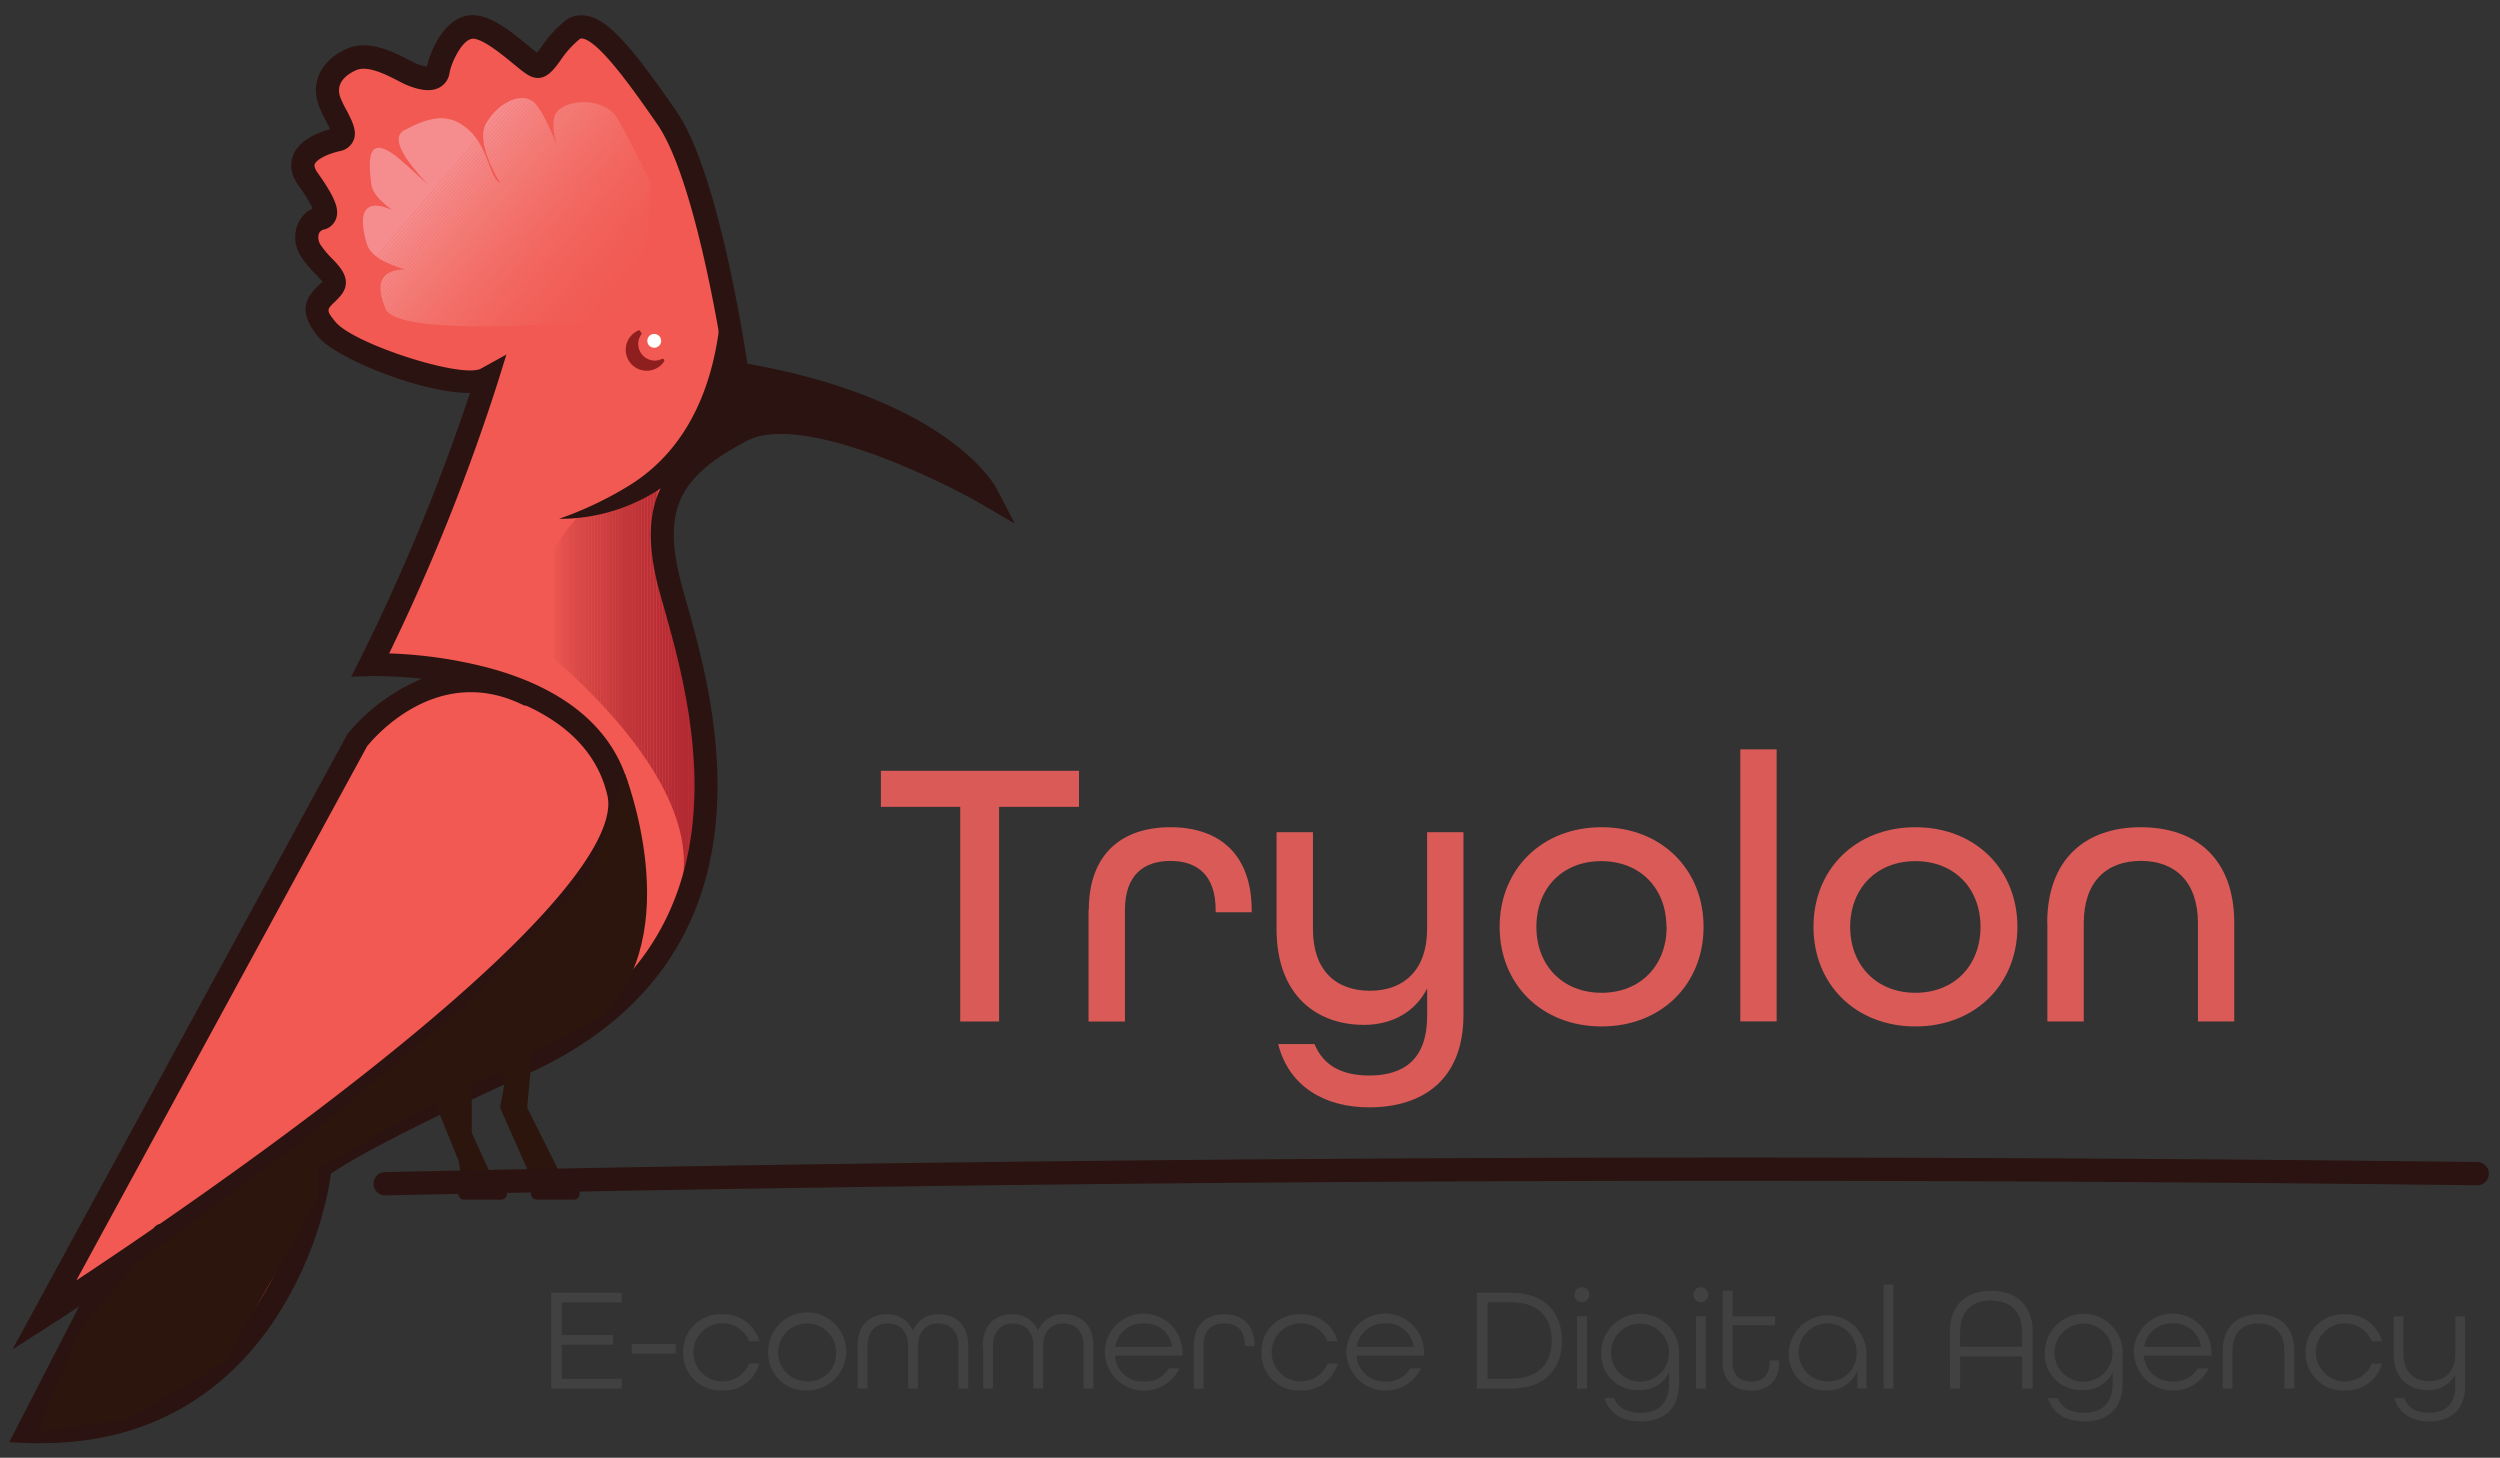<svg xmlns="http://www.w3.org/2000/svg" xmlns:xlink="http://www.w3.org/1999/xlink" id="Layer_1" data-name="Layer 1" viewBox="0 0 494.67 288.44"><rect x="0" y="0" width="494.67" height="288.44" fill="#333333" stroke="none"/><defs><style>.cls-1{fill:none;}.cls-2{fill:#f15952;}.cls-3{clip-path:url(#clip-path);}.cls-4{fill:#f58c8d;}.cls-5{fill:#f58b8b;}.cls-6{fill:#f58a8a;}.cls-7{fill:#f48989;}.cls-8{fill:#f48887;}.cls-9{fill:#f48786;}.cls-10{fill:#f48685;}.cls-11{fill:#f48583;}.cls-12{fill:#f48482;}.cls-13{fill:#f48381;}.cls-14{fill:#f48280;}.cls-15{fill:#f4827f;}.cls-16{fill:#f4817d;}.cls-17{fill:#f4807c;}.cls-18{fill:#f47f7b;}.cls-19{fill:#f47e7a;}.cls-20{fill:#f37d79;}.cls-21{fill:#f37c78;}.cls-22{fill:#f37b77;}.cls-23{fill:#f37b76;}.cls-24{fill:#f37a75;}.cls-25{fill:#f37974;}.cls-26{fill:#f37873;}.cls-27{fill:#f37772;}.cls-28{fill:#f37771;}.cls-29{fill:#f37670;}.cls-30{fill:#f3756f;}.cls-31{fill:#f3746e;}.cls-32{fill:#f3736d;}.cls-33{fill:#f3736c;}.cls-34{fill:#f3726b;}.cls-35{fill:#f3716b;}.cls-36{fill:#f3706a;}.cls-37{fill:#f27069;}.cls-38{fill:#f26f68;}.cls-39{fill:#f26e67;}.cls-40{fill:#f26d66;}.cls-41{fill:#f26c65;}.cls-42{fill:#f26b64;}.cls-43{fill:#f26a63;}.cls-44{fill:#f26962;}.cls-45{fill:#f26861;}.cls-46{fill:#f26760;}.cls-47{fill:#f2665f;}.cls-48{fill:#f2665e;}.cls-49{fill:#f2655e;}.cls-50{fill:#f1645d;}.cls-51{fill:#f1635c;}.cls-52{fill:#f1625b;}.cls-53{fill:#f1615a;}.cls-54{fill:#f16059;}.cls-55{fill:#f15f58;}.cls-56{fill:#f15e57;}.cls-57{fill:#f15d56;}.cls-58{fill:#f15c55;}.cls-59{fill:#f15b54;}.cls-60{fill:#f15a54;}.cls-61{fill:#f15a53;}.cls-62{fill:#f15953;}.cls-63{fill:#8f1e1e;}.cls-64{fill:#fff;}.cls-65{clip-path:url(#clip-path-2);}.cls-66{fill:#ed5751;}.cls-67{fill:#e9554f;}.cls-68{fill:#e7534e;}.cls-69{fill:#e4514d;}.cls-70{fill:#e2504c;}.cls-71{fill:#e04e4a;}.cls-72{fill:#de4d49;}.cls-73{fill:#dc4b48;}.cls-74{fill:#da4a47;}.cls-75{fill:#d84846;}.cls-76{fill:#d74745;}.cls-77{fill:#d54544;}.cls-78{fill:#d34443;}.cls-79{fill:#d24342;}.cls-80{fill:#d04242;}.cls-81{fill:#cf4141;}.cls-82{fill:#cd3f40;}.cls-83{fill:#cc3e3f;}.cls-84{fill:#ca3d3f;}.cls-85{fill:#c93c3e;}.cls-86{fill:#c83b3d;}.cls-87{fill:#c73a3c;}.cls-88{fill:#c5393c;}.cls-89{fill:#c4383b;}.cls-90{fill:#c3373b;}.cls-91{fill:#c2363a;}.cls-92{fill:#c13639;}.cls-93{fill:#c03539;}.cls-94{fill:#bf3438;}.cls-95{fill:#be3338;}.cls-96{fill:#bd3237;}.cls-97{fill:#bc3137;}.cls-98{fill:#bb3136;}.cls-99{fill:#ba3036;}.cls-100{fill:#ba2f36;}.cls-101{fill:#b92f35;}.cls-102{fill:#b82e35;}.cls-103{fill:#b82d35;}.cls-104{fill:#b72d34;}.cls-105{fill:#b62c34;}.cls-106{fill:#b52b33;}.cls-107{fill:#b42b33;}.cls-108{fill:#b42a33;}.cls-109{fill:#b32a32;}.cls-110{fill:#b32932;}.cls-111{fill:#b22932;}.cls-112{fill:#2a1310;}.cls-113{fill:#2b150c;}.cls-114{fill:#da5a57;}.cls-115{fill:#424142;}</style><clipPath id="clip-path"><path class="cls-1" d="M104.08,64.39s-25.72,1.41-27.74-3.2-2.72-11,13-6.16c0,0-15.06-1.31-16.71-6.64s-2-12.2,10.42-3.67c0,0-9.13-4.16-9.59-8.3S72.08,25.16,80,32.27s9.48,8.8,9.48,8.8S74.8,28.47,80,25.75s8.89-3.55,12.8,0,4,9.48,6.15,10.42c0,0-5.09-7.94-2.72-11.85s6.4-5.93,9-4.4,6.52,12.93,6.52,12.93-3.67-7.71-1.65-10.55,9.59-3.09,12.09,1.17,6.64,12.8,6.64,12.8l-2,27.19-22.77.91Z"></path></clipPath><clipPath id="clip-path-2"><path class="cls-1" d="M134,94s-11.41,6.39-16.77,6.65-15.61,23.17-15.61,23.17,38.76,27.81,33.16,51.78c0,0,12.27-15.65.49-51.27-12-36.37,0-30.33,0-30.33Z"></path></clipPath></defs><path class="cls-2" d="M32.26,244.36,17.75,259.43,5.52,283.23c49.62,2,57.44-49.29,57.44-49.29S49,235.3,103.74,210.33s31.61-81.94,28.39-96.21.67-21.58,14.62-28.89,48.43,12.45,48.43,12.45-8.84-17-49.29-23.8c0,0-5.44-38.41-13.93-50.64s-14.7-20.36-18.7-17.3-5.36,7.64-7.14,7.05S97.87,5.4,93.71,5.29s-6.7,6.59-7,8.73-2.89,1.61-5.18.67-7.82-4.76-11.9-3-5.53,4.92-4.42,8.15,4.59,7.06,1.62,7.73S57.52,30.49,61,35.41s4.41,7.31,2.46,7.73-4,3.23-1.78,6.63,5.87,5,4,7.22-4.92,3.31-1,8.07,26.51,12.65,31.69,9.78A337,337,0,0,1,74.2,131.45s42.13-1.39,48.25,25.48S8.75,260.23,8.75,260.23L70.61,146.56s14.28-18.73,33.82-9.22c0,0,38.09,12.6,1.9,49"></path><g class="cls-3"><polygon class="cls-4" points="102.16 18.39 70.66 55.28 70.66 18.39 102.16 18.39"></polygon><polygon class="cls-4" points="102.86 18.39 70.66 56.11 70.66 55.28 102.16 18.39 102.86 18.39"></polygon><polygon class="cls-5" points="103.56 18.39 70.66 56.92 70.66 56.11 102.86 18.39 103.56 18.39"></polygon><polygon class="cls-6" points="104.26 18.39 70.66 57.75 70.66 56.92 103.56 18.39 104.26 18.39"></polygon><polygon class="cls-7" points="104.97 18.39 70.66 58.56 70.66 57.75 104.26 18.39 104.97 18.39"></polygon><polygon class="cls-8" points="105.65 18.39 70.66 59.39 70.66 58.56 104.97 18.39 105.65 18.39"></polygon><polygon class="cls-9" points="106.35 18.39 70.66 60.2 70.66 59.39 105.65 18.39 106.35 18.39"></polygon><polygon class="cls-10" points="107.06 18.39 70.8 60.86 70.66 60.74 70.66 60.2 106.35 18.39 107.06 18.39"></polygon><polygon class="cls-11" points="107.76 18.39 71.21 61.2 70.8 60.86 107.06 18.39 107.76 18.39"></polygon><polygon class="cls-12" points="108.46 18.39 71.62 61.55 71.21 61.2 107.76 18.39 108.46 18.39"></polygon><polygon class="cls-13" points="109.16 18.39 72.02 61.89 71.62 61.55 108.46 18.39 109.16 18.39"></polygon><polygon class="cls-14" points="109.86 18.39 72.43 62.24 72.02 61.89 109.16 18.39 109.86 18.39"></polygon><polygon class="cls-15" points="110.56 18.39 72.84 62.59 72.43 62.24 109.86 18.39 110.56 18.39"></polygon><polygon class="cls-16" points="111.27 18.39 73.23 62.93 72.84 62.59 110.56 18.39 111.27 18.39"></polygon><polygon class="cls-17" points="111.97 18.39 73.64 63.28 73.23 62.93 111.27 18.39 111.97 18.39"></polygon><polygon class="cls-18" points="112.65 18.39 74.04 63.63 73.64 63.28 111.97 18.39 112.65 18.39"></polygon><polygon class="cls-19" points="113.36 18.39 74.45 63.97 74.04 63.63 112.65 18.39 113.36 18.39"></polygon><polygon class="cls-20" points="114.06 18.39 74.86 64.31 74.45 63.97 113.36 18.39 114.06 18.39"></polygon><polygon class="cls-21" points="114.76 18.39 75.26 64.67 74.86 64.31 114.06 18.39 114.76 18.39"></polygon><polygon class="cls-22" points="115.46 18.39 75.67 65 75.26 64.67 114.76 18.39 115.46 18.39"></polygon><polygon class="cls-23" points="116.16 18.39 76.06 65.35 75.67 65 115.46 18.39 116.16 18.39"></polygon><polygon class="cls-24" points="116.86 18.39 76.47 65.7 76.06 65.35 116.16 18.39 116.86 18.39"></polygon><polygon class="cls-25" points="117.56 18.39 77.09 65.8 76.6 65.8 76.47 65.7 116.86 18.39 117.56 18.39"></polygon><polygon class="cls-26" points="118.27 18.39 77.79 65.8 77.09 65.8 117.56 18.39 118.27 18.39"></polygon><polygon class="cls-27" points="118.97 18.39 78.49 65.8 77.79 65.8 118.27 18.39 118.97 18.39"></polygon><polygon class="cls-28" points="119.67 18.39 79.18 65.8 78.49 65.8 118.97 18.39 119.67 18.39"></polygon><polygon class="cls-29" points="120.36 18.39 79.88 65.8 79.18 65.8 119.67 18.39 120.36 18.39"></polygon><polygon class="cls-30" points="120.53 18.39 120.83 18.65 80.58 65.8 79.88 65.8 120.36 18.39 120.53 18.39"></polygon><polygon class="cls-31" points="120.83 18.65 121.24 19 81.28 65.8 80.58 65.8 120.83 18.65"></polygon><polygon class="cls-32" points="121.24 19 121.65 19.35 81.98 65.8 81.28 65.8 121.24 19"></polygon><polygon class="cls-33" points="121.65 19.35 122.05 19.69 82.69 65.8 81.98 65.8 121.65 19.35"></polygon><polygon class="cls-34" points="122.05 19.69 122.46 20.04 83.39 65.8 82.69 65.8 122.05 19.69"></polygon><polygon class="cls-35" points="122.46 20.04 122.87 20.39 84.09 65.8 83.39 65.8 122.46 20.04"></polygon><polygon class="cls-36" points="122.87 20.39 123.28 20.72 84.79 65.8 84.09 65.8 122.87 20.39"></polygon><polygon class="cls-37" points="123.28 20.72 123.67 21.07 85.49 65.8 84.79 65.8 123.28 20.72"></polygon><polygon class="cls-38" points="123.67 21.07 124.07 21.43 86.18 65.8 85.49 65.8 123.67 21.07"></polygon><polygon class="cls-39" points="124.07 21.43 124.48 21.76 86.88 65.8 86.18 65.8 124.07 21.43"></polygon><polygon class="cls-39" points="124.48 21.76 124.89 22.11 87.58 65.8 86.88 65.8 124.48 21.76"></polygon><polygon class="cls-40" points="124.89 22.11 125.3 22.45 88.28 65.8 87.58 65.8 124.89 22.11"></polygon><polygon class="cls-41" points="125.3 22.45 125.7 22.8 88.98 65.8 88.28 65.8 125.3 22.45"></polygon><polygon class="cls-42" points="125.7 22.8 126.11 23.15 89.69 65.8 88.98 65.8 125.7 22.8"></polygon><polygon class="cls-42" points="126.11 23.15 126.5 23.49 90.39 65.8 89.69 65.8 126.11 23.15"></polygon><polygon class="cls-43" points="126.5 23.49 126.91 23.84 91.09 65.8 90.39 65.8 126.5 23.49"></polygon><polygon class="cls-44" points="126.91 23.84 127.31 24.19 91.79 65.8 91.09 65.8 126.91 23.84"></polygon><polygon class="cls-44" points="127.31 24.19 127.72 24.53 92.49 65.8 91.79 65.8 127.31 24.19"></polygon><polygon class="cls-45" points="127.72 24.53 128.13 24.88 93.18 65.8 92.49 65.8 127.72 24.53"></polygon><polygon class="cls-46" points="128.13 24.88 128.54 25.23 93.88 65.8 93.18 65.8 128.13 24.88"></polygon><polygon class="cls-46" points="128.54 25.23 128.86 25.51 128.86 25.66 94.58 65.8 93.88 65.8 128.54 25.23"></polygon><polygon class="cls-47" points="128.86 26.48 95.28 65.8 94.58 65.8 128.86 25.66 128.86 26.48"></polygon><polygon class="cls-48" points="128.86 27.29 95.99 65.8 95.28 65.8 128.86 26.48 128.86 27.29"></polygon><polygon class="cls-49" points="128.86 28.12 96.69 65.8 95.99 65.8 128.86 27.29 128.86 28.12"></polygon><polygon class="cls-50" points="128.86 28.93 97.39 65.8 96.69 65.8 128.86 28.12 128.86 28.93"></polygon><polygon class="cls-50" points="128.86 29.76 98.09 65.8 97.39 65.8 128.86 28.93 128.86 29.76"></polygon><polygon class="cls-51" points="128.86 30.57 98.79 65.8 98.09 65.8 128.86 29.76 128.86 30.57"></polygon><polygon class="cls-51" points="128.86 31.4 99.49 65.8 98.79 65.8 128.86 30.57 128.86 31.4"></polygon><polygon class="cls-52" points="128.86 32.22 100.19 65.8 99.49 65.8 128.86 31.4 128.86 32.22"></polygon><polygon class="cls-52" points="128.86 33.04 100.88 65.8 100.19 65.8 128.86 32.22 128.86 33.04"></polygon><polygon class="cls-53" points="128.86 33.86 101.58 65.8 100.88 65.8 128.86 33.04 128.86 33.86"></polygon><polygon class="cls-53" points="128.86 34.68 102.29 65.8 101.58 65.8 128.86 33.86 128.86 34.68"></polygon><polygon class="cls-54" points="128.86 35.5 102.99 65.8 102.29 65.8 128.86 34.68 128.86 35.5"></polygon><polygon class="cls-54" points="128.86 36.31 103.69 65.8 102.99 65.8 128.86 35.5 128.86 36.31"></polygon><polygon class="cls-55" points="128.86 37.14 104.39 65.8 103.69 65.8 128.86 36.31 128.86 37.14"></polygon><polygon class="cls-55" points="128.86 37.95 105.09 65.8 104.39 65.8 128.86 37.14 128.86 37.95"></polygon><polygon class="cls-56" points="128.86 38.78 105.79 65.8 105.09 65.8 128.86 37.95 128.86 38.78"></polygon><polygon class="cls-56" points="128.86 39.59 106.5 65.8 105.79 65.8 128.86 38.78 128.86 39.59"></polygon><polygon class="cls-56" points="128.86 40.42 107.2 65.8 106.5 65.8 128.86 39.59 128.86 40.42"></polygon><polygon class="cls-57" points="128.86 41.24 107.88 65.8 107.2 65.8 128.86 40.42 128.86 41.24"></polygon><polygon class="cls-57" points="128.86 42.06 108.58 65.8 107.88 65.8 128.86 41.24 128.86 42.06"></polygon><polygon class="cls-57" points="128.86 42.88 109.29 65.8 108.58 65.8 128.86 42.06 128.86 42.88"></polygon><polygon class="cls-58" points="128.86 43.7 109.99 65.8 109.29 65.8 128.86 42.88 128.86 43.7"></polygon><polygon class="cls-58" points="128.86 44.52 110.69 65.8 109.99 65.8 128.86 43.7 128.86 44.52"></polygon><polygon class="cls-58" points="128.86 45.33 111.39 65.8 110.69 65.8 128.86 44.52 128.86 45.33"></polygon><polygon class="cls-59" points="128.86 46.16 112.09 65.8 111.39 65.8 128.86 45.33 128.86 46.16"></polygon><polygon class="cls-59" points="128.86 46.97 112.79 65.8 112.09 65.8 128.86 46.16 128.86 46.97"></polygon><polygon class="cls-59" points="128.86 47.8 113.5 65.8 112.79 65.8 128.86 46.97 128.86 47.8"></polygon><polygon class="cls-60" points="128.86 48.62 114.2 65.8 113.5 65.8 128.86 47.8 128.86 48.62"></polygon><polygon class="cls-61" points="128.86 49.44 114.89 65.8 114.2 65.8 128.86 48.62 128.86 49.44"></polygon><polygon class="cls-61" points="128.86 50.26 115.59 65.8 114.89 65.8 128.86 49.44 128.86 50.26"></polygon><polygon class="cls-61" points="128.86 51.09 116.29 65.8 115.59 65.8 128.86 50.26 128.86 51.09"></polygon><polygon class="cls-61" points="128.86 51.9 116.99 65.8 116.29 65.8 128.86 51.09 128.86 51.9"></polygon><polygon class="cls-62" points="128.86 52.73 117.69 65.8 116.99 65.8 128.86 51.9 128.86 52.73"></polygon><polygon class="cls-2" points="128.86 53.54 118.39 65.8 117.69 65.8 128.86 52.73 128.86 53.54"></polygon><polygon class="cls-2" points="128.86 54.35 119.09 65.8 118.39 65.8 128.86 53.54 128.86 54.35"></polygon><polygon class="cls-2" points="128.86 55.18 119.8 65.8 119.09 65.8 128.86 54.35 128.86 55.18"></polygon><polygon class="cls-2" points="128.86 56 120.5 65.8 119.8 65.8 128.86 55.18 128.86 56"></polygon><polygon class="cls-2" points="128.86 56.82 121.2 65.8 120.5 65.8 128.86 56 128.86 56.82"></polygon><polygon class="cls-2" points="128.86 57.64 121.89 65.8 121.2 65.8 128.86 56.82 128.86 57.64"></polygon><polygon class="cls-2" points="128.86 58.47 122.59 65.8 121.89 65.8 128.86 57.64 128.86 58.47"></polygon><polygon class="cls-2" points="122.59 65.8 128.86 58.47 128.86 65.8 122.59 65.8"></polygon></g><path class="cls-63" d="M129.32,71.34a3.27,3.27,0,0,1-3-2.87A3.3,3.3,0,0,1,127,66l-.49-.68a4.15,4.15,0,1,0,4.9,6.2A.37.37,0,0,0,131,71a3.33,3.33,0,0,1-1.67.35h0Z"></path><circle class="cls-64" cx="129.45" cy="67.44" r="1.37"></circle><g class="cls-65"><rect class="cls-2" x="101.63" y="87.91" width="7.27" height="87.63"></rect><rect class="cls-2" x="108.89" y="87.91" width="0.59" height="87.63"></rect><rect class="cls-66" x="109.48" y="87.91" width="0.59" height="87.63"></rect><rect class="cls-67" x="110.06" y="87.91" width="0.59" height="87.63"></rect><rect class="cls-68" x="110.65" y="87.91" width="0.59" height="87.63"></rect><rect class="cls-69" x="111.22" y="87.91" width="0.59" height="87.63"></rect><rect class="cls-70" x="111.81" y="87.91" width="0.59" height="87.63"></rect><rect class="cls-71" x="112.4" y="87.91" width="0.59" height="87.63"></rect><rect class="cls-72" x="112.98" y="87.91" width="0.59" height="87.63"></rect><rect class="cls-73" x="113.57" y="87.91" width="0.59" height="87.63"></rect><rect class="cls-74" x="114.14" y="87.91" width="0.59" height="87.63"></rect><rect class="cls-75" x="114.73" y="87.91" width="0.59" height="87.63"></rect><rect class="cls-76" x="115.31" y="87.91" width="0.59" height="87.63"></rect><rect class="cls-77" x="115.89" y="87.91" width="0.59" height="87.63"></rect><rect class="cls-78" x="116.48" y="87.91" width="0.59" height="87.63"></rect><rect class="cls-79" x="117.06" y="87.91" width="0.59" height="87.63"></rect><rect class="cls-80" x="117.65" y="87.91" width="0.59" height="87.63"></rect><rect class="cls-81" x="118.22" y="87.91" width="0.59" height="87.63"></rect><rect class="cls-82" x="118.81" y="87.91" width="0.59" height="87.63"></rect><rect class="cls-83" x="119.39" y="87.91" width="0.59" height="87.63"></rect><rect class="cls-84" x="119.98" y="87.91" width="0.59" height="87.63"></rect><rect class="cls-85" x="120.55" y="87.91" width="0.59" height="87.63"></rect><rect class="cls-86" x="121.14" y="87.91" width="0.59" height="87.63"></rect><rect class="cls-87" x="121.73" y="87.91" width="0.59" height="87.63"></rect><rect class="cls-88" x="122.31" y="87.91" width="0.59" height="87.63"></rect><rect class="cls-89" x="122.9" y="87.91" width="0.59" height="87.63"></rect><rect class="cls-90" x="123.47" y="87.91" width="0.59" height="87.63"></rect><rect class="cls-91" x="124.06" y="87.91" width="0.59" height="87.63"></rect><rect class="cls-92" x="124.64" y="87.91" width="0.59" height="87.63"></rect><rect class="cls-93" x="125.22" y="87.91" width="0.59" height="87.63"></rect><rect class="cls-94" x="125.81" y="87.91" width="0.59" height="87.63"></rect><rect class="cls-95" x="126.39" y="87.91" width="0.59" height="87.63"></rect><rect class="cls-96" x="126.98" y="87.91" width="0.59" height="87.63"></rect><rect class="cls-97" x="127.55" y="87.91" width="0.59" height="87.63"></rect><rect class="cls-98" x="128.14" y="87.91" width="0.59" height="87.63"></rect><rect class="cls-99" x="128.72" y="87.91" width="0.59" height="87.63"></rect><rect class="cls-100" x="129.31" y="87.91" width="0.59" height="87.63"></rect><rect class="cls-101" x="129.9" y="87.91" width="0.59" height="87.63"></rect><rect class="cls-102" x="130.47" y="87.91" width="0.59" height="87.63"></rect><rect class="cls-103" x="131.06" y="87.91" width="0.59" height="87.63"></rect><rect class="cls-104" x="131.64" y="87.91" width="0.59" height="87.63"></rect><rect class="cls-105" x="132.23" y="87.91" width="0.59" height="87.63"></rect><rect class="cls-105" x="132.8" y="87.91" width="0.59" height="87.63"></rect><rect class="cls-106" x="133.39" y="87.91" width="0.59" height="87.63"></rect><rect class="cls-106" x="133.97" y="87.91" width="0.59" height="87.63"></rect><rect class="cls-107" x="134.55" y="87.91" width="0.59" height="87.63"></rect><rect class="cls-108" x="135.14" y="87.91" width="0.59" height="87.63"></rect><rect class="cls-108" x="135.72" y="87.91" width="0.59" height="87.63"></rect><rect class="cls-109" x="136.31" y="87.91" width="0.59" height="87.63"></rect><rect class="cls-110" x="136.88" y="87.91" width="0.59" height="87.63"></rect><rect class="cls-110" x="137.47" y="87.91" width="0.59" height="87.63"></rect><rect class="cls-110" x="138.05" y="87.91" width="0.59" height="87.63"></rect><rect class="cls-111" x="138.64" y="87.91" width="0.59" height="87.63"></rect><rect class="cls-111" x="139.23" y="87.91" width="0.59" height="87.63"></rect><rect class="cls-111" x="139.8" y="87.91" width="0.59" height="87.63"></rect><rect class="cls-111" x="140.39" y="87.91" width="6.66" height="87.63"></rect></g><path class="cls-112" d="M8.34,285.58c-1,0-1.94,0-2.92-.05l-3.59-.16,13.83-26.88c-3.53,2.33-5.59,3.65-5.68,3.71L2.48,267,68.78,145.2A38.24,38.24,0,0,1,83.5,134.31a82.51,82.51,0,0,0-10.13-.53l-3.87.12,1.74-3.45A405.51,405.51,0,0,0,93,77.76h-.1c-9.39,0-26.39-6.77-30-11.21-4.21-5.12-2.13-7.89.13-10.08.26-.26.53-.5.75-.75a15.58,15.58,0,0,0-1.23-1.37A22.44,22.44,0,0,1,59.73,51a7,7,0,0,1-.85-6.56,6.09,6.09,0,0,1,3-3.2,29.4,29.4,0,0,0-2.81-4.52c-1.81-2.55-1.58-4.64-1.09-5.95,1.15-3,4.79-4.5,7.35-5.2-.24-.52-.58-1.17-.84-1.66A22,22,0,0,1,63,20.63c-1.54-4.51.69-8.83,5.67-11,4.25-1.87,9.19.67,12.12,2.18.62.31,1.19.62,1.56.76a7.56,7.56,0,0,0,2.13.62C85.13,10,88.19,2.84,93.74,3c3.54.1,7.48,3.33,10.64,5.92.59.49,1.33,1.1,1.88,1.5.28-.35.61-.81.89-1.19a23.89,23.89,0,0,1,4.68-5.12,5.24,5.24,0,0,1,4.13-1c4.54.7,9.36,6.65,17.85,18.85,7.79,11.21,12.91,42.35,14.07,50,39.71,7.08,48.93,24,49.3,24.7l3.61,6.94L194,99.63c-9.3-5.32-35.72-17.92-46.22-12.4-13.14,6.89-16.41,13.28-13.45,26.35.33,1.4.86,3.31,1.48,5.52,2.9,10.27,7.74,27.46,5.65,45.25-2.57,21.9-15,38.06-36.81,48-26,11.85-35.61,17.39-39.19,19.9l-.28,2a73.57,73.57,0,0,1-10.45,26.3c-7.48,11.54-21.55,25-46.44,25l0,0Zm11.29-24.79L9.24,281c17.9-.24,31.89-7.87,41.6-22.76a71.54,71.54,0,0,0,9.44-22.6,2.67,2.67,0,0,1-1.11-1.57c-.62-2.31,1.35-4.31,8.1-8.25,7-4.12,19-10,35.52-17.57,47.34-21.61,34.23-68,28.64-87.86-.65-2.27-1.2-4.23-1.55-5.75-3.41-15.08.87-23.61,15.79-31.43,8.81-4.63,24.45.33,36,5.31C174.46,84,163,79.12,145.5,76.17l-1.66-.28-.24-1.66c0-.37-5.45-38-13.55-49.66-4.26-6.13-11.39-16.42-14.79-16.94a.72.72,0,0,0-.63.16A19.36,19.36,0,0,0,110.87,12c-1.39,1.91-3,4.08-5.5,3.24-1-.32-2-1.15-3.88-2.69-2.21-1.81-5.9-4.83-7.86-4.89h0c-2.16,0-4.37,4.82-4.69,6.79A3.87,3.87,0,0,1,87,17.29c-1.52.85-3.61.71-6.4-.42-.56-.23-1.19-.55-1.92-.93-2.22-1.14-5.94-3.06-8.19-2.06-1.62.71-4.19,2.34-3.18,5.31a18.46,18.46,0,0,0,1.27,2.64C69.69,24,70.77,26,69.9,27.89a3.6,3.6,0,0,1-2.63,2c-2.57.59-4.62,1.66-5,2.6-.18.47.2,1.16.55,1.66,3.49,4.94,4.4,7.26,3.64,9.22a3.35,3.35,0,0,1-2.56,2.09,1.41,1.41,0,0,0-.82.82,2.64,2.64,0,0,0,.47,2.33,17.51,17.51,0,0,0,2.21,2.61c1.56,1.61,4.17,4.3,1.6,7.33-.4.48-.84.9-1.22,1.28-1.46,1.4-1.64,1.59.23,3.86C70,68.08,91.52,75,95.2,72.92l5-2.77L98.51,75.6A405.44,405.44,0,0,1,77,129.29,89.78,89.78,0,0,1,96.13,132c16,4.16,25.81,12.64,28.52,24.51,2.79,12.26-15.32,33.21-55.39,64-12.66,9.74-25.52,18.9-36,26.14L19.62,260.85v-.06Zm52.9-112.94L15.1,253.36c3.92-2.6,9.15-6.09,15.17-10.25l.32-.33a2.18,2.18,0,0,1,1.08-.63c10.26-7.09,22.66-15.93,34.84-25.31,49.76-38.31,55-53.65,53.69-59.38-2-8.78-8.44-14.31-16-17.8a2,2,0,0,1-.83-.23c-17-8.26-29.55,6.72-30.89,8.42ZM84.87,13.2"></path><path class="cls-112" d="M143.37,59.19s9.37,34-30.88,43.46c0,0,19.36-4.05,32.29-16.35s42.72,7.38,42.72,7.38l-11.26-10.8-15.91-5.83-12.56-2.84-2.9-6.77-1.52-8.25h0Z"></path><path class="cls-112" d="M142.87,56.74c5,15-.26,33.64-14.68,41.44a36.12,36.12,0,0,1-17.58,4.48,70.85,70.85,0,0,0,14-6.66c13.5-8.42,18-24,18.28-39.26h0Z"></path><path class="cls-113" d="M123.64,153.07s12.49,31.67-4.64,48.05L77.51,222.87,63,231.37v5.77L44.4,269.59,25,280.93,7.25,283.25l8.41-19.76,10.88-13.21,34-25.14L91.9,199l24.43-25.37L123.64,153v0Z"></path><path class="cls-113" d="M105.34,207.8l-1,11.1a1,1,0,0,0,.11.56l5.71,11.41a1.06,1.06,0,0,1-.43,1.39l-3,1.68a1.05,1.05,0,0,1-1.46-.49l-6.2-14a1.1,1.1,0,0,1-.07-.62l1-5.32a1.05,1.05,0,0,0-1.42-1.16L94,214.17a1,1,0,0,0-.66,1v8.74a.94.94,0,0,0,.1.43l3.41,7.48a.9.9,0,0,1,.08.28l.48,3.24a1,1,0,0,1-1,1.21H92.66a1.06,1.06,0,0,1-1-.9l-.87-5.78a.59.59,0,0,0-.07-.24L85.3,216.29"></path><path class="cls-112" d="M76.06,236.52a2.3,2.3,0,0,1,0-4.59c39.78-.87,80.1-1.55,119.85-2,97.6-1.18,196.61-1.18,294.25,0a2.3,2.3,0,0,1,0,4.6h0c-97.6-1.18-196.56-1.18-294.14,0-39.74.48-80,1.16-119.81,2h-.07Z"></path><path class="cls-112" d="M92.2,234.56h5.29a1.09,1.09,0,0,1,1.09,1.09h0a1.1,1.1,0,0,1-1.09,1.1H92.2a1.1,1.1,0,0,1-1.1-1.1h0A1.09,1.09,0,0,1,92.2,234.56Z"></path><rect class="cls-112" x="105.06" y="234.25" width="9.62" height="3.11" rx="1.09"></rect><rect class="cls-112" x="90.68" y="234.25" width="9.62" height="3.11" rx="1.09"></rect><path class="cls-114" d="M190,159.65h-15.7v-7.13h39.2v7.13H197.69v42.47H190Z"></path><path class="cls-114" d="M215.44,180.05c0-11.07,6.52-16.37,16.15-16.37s16.08,5.3,16.08,16.45v.38h-7.13v-.45c0-6.9-3.64-9.71-8.95-9.71s-9,2.81-9,9.71v22.07h-7.2V180.06h0Z"></path><path class="cls-114" d="M252.9,206.59h7.2c1.74,4.26,5.45,6.22,10.84,6.22,7,0,11.45-3.34,11.45-11.83v-5.39c-2.36,4.63-6.9,7.2-12.52,7.2-9.33,0-17.28-5.83-17.28-18.95V164.66h7.2v19.18c0,8.11,4.47,12.2,11.29,12.2s11.3-4.25,11.3-12.2V164.66h7.19v36.17c0,13-8.26,18.28-18.66,18.28-8.64,0-15.85-4-18-12.52Z"></path><path class="cls-114" d="M296.73,183.39c0-11.38,8.35-19.71,20.17-19.71s20.18,8.34,20.18,19.71-8.35,19.71-20.18,19.71S296.73,194.77,296.73,183.39Zm33,0c0-7.58-5.16-13-12.89-13S304,175.8,304,183.39s5.15,13.05,12.89,13.05S329.78,191,329.78,183.39Z"></path><path class="cls-114" d="M344.35,148.27h7.19V202.1h-7.19V148.27Z"></path><path class="cls-114" d="M358.83,183.39c0-11.38,8.34-19.71,20.17-19.71s20.18,8.34,20.18,19.71S390.83,203.1,379,203.1,358.83,194.77,358.83,183.39Zm33.05,0c0-7.58-5.16-13-12.89-13s-12.9,5.46-12.9,13,5.15,13.05,12.9,13.05S391.88,191,391.88,183.39Z"></path><path class="cls-114" d="M405.08,182.63c0-12.51,7.44-18.95,18.51-18.95s18.5,6.37,18.5,18.95v19.49H434.9V182.63c0-8.11-4.48-12.29-11.3-12.29s-11.29,4.17-11.29,12.29v19.49h-7.2V182.63Z"></path><path class="cls-115" d="M109.06,255.8H123v1.91H111.15v6.46H121.3v1.91H111.15v6.75H123v1.91H109.06v-19h0Z"></path><path class="cls-115" d="M125,265.94h8.7v1.88H125Z"></path><path class="cls-115" d="M135.17,267.6a7.36,7.36,0,0,1,7.72-7.54,7.26,7.26,0,0,1,7.36,5.33h-2a5.75,5.75,0,1,0,0,4.41h2a7.25,7.25,0,0,1-7.36,5.33A7.36,7.36,0,0,1,135.17,267.6Z"></path><path class="cls-115" d="M152,267.6a7.72,7.72,0,1,1,7.72,7.53A7.36,7.36,0,0,1,152,267.6Zm13.44,0a5.74,5.74,0,1,0-5.73,5.74A5.51,5.51,0,0,0,165.43,267.6Z"></path><path class="cls-115" d="M169.67,266.38c0-4.27,2.5-6.32,5.8-6.32a5.36,5.36,0,0,1,5.16,3.22,5.29,5.29,0,0,1,5.16-3.22c3.31,0,5.8,2.07,5.8,6.32v8.37h-1.94v-8.37c0-3.05-1.68-4.52-4-4.52s-4,1.54-4,4.52v8.37h-1.94v-8.37c0-3-1.74-4.52-4.06-4.52s-4,1.47-4,4.52v8.37H169.7v-8.37Z"></path><path class="cls-115" d="M194.44,266.38c0-4.27,2.49-6.32,5.79-6.32a5.36,5.36,0,0,1,5.16,3.22,5.29,5.29,0,0,1,5.17-3.22c3.31,0,5.79,2.07,5.79,6.32v8.37h-1.94v-8.37c0-3.05-1.68-4.52-4-4.52s-4,1.54-4,4.52v8.37h-1.94v-8.37c0-3-1.74-4.52-4-4.52s-4,1.47-4,4.52v8.37h-1.94v-8.37Z"></path><path class="cls-115" d="M218.61,267.6a7.68,7.68,0,0,1,15.36,0v.64H220.62a5.44,5.44,0,0,0,5.71,5.11,5.34,5.34,0,0,0,4.92-2.58h2.12a7.77,7.77,0,0,1-14.76-3.16h0Zm13.33-1.1a5.39,5.39,0,0,0-5.63-4.64,5.46,5.46,0,0,0-5.65,4.64Z"></path><path class="cls-115" d="M236.23,266.18c0-4.11,2.47-6.12,6-6.12s6,2,6,6.15v.17h-1.91v-.2c0-3-1.66-4.32-4.08-4.32s-4.09,1.33-4.09,4.32v8.59h-1.93v-8.59Z"></path><path class="cls-115" d="M249.6,267.6a7.36,7.36,0,0,1,7.72-7.54,7.26,7.26,0,0,1,7.36,5.33h-2a5.75,5.75,0,1,0,0,4.41h2a7.25,7.25,0,0,1-7.36,5.33A7.36,7.36,0,0,1,249.6,267.6Z"></path><path class="cls-115" d="M266.41,267.6a7.68,7.68,0,0,1,15.36,0v.64H268.42a5.44,5.44,0,0,0,5.71,5.11,5.34,5.34,0,0,0,4.92-2.58h2.12a7.77,7.77,0,0,1-14.76-3.16h0Zm13.33-1.1a5.39,5.39,0,0,0-5.63-4.64,5.46,5.46,0,0,0-5.65,4.64Z"></path><path class="cls-115" d="M292.27,255.8H299c6.56,0,10.06,3.8,10.06,9.48s-3.5,9.49-10.06,9.49h-6.77v-19h0Zm6.77,17c5.36,0,8-3,8-7.56s-2.61-7.56-8-7.56h-4.7v15.14H299Z"></path><path class="cls-115" d="M311.54,256.18a1.48,1.48,0,1,1,1.48,1.47A1.46,1.46,0,0,1,311.54,256.18Zm.52,4.26H314v14.33h-1.94Z"></path><path class="cls-115" d="M317.39,276.65h2c.78,2,2.78,2.9,5.22,2.9,3.3,0,5.65-1.65,5.65-5.88v-2.09a6.41,6.41,0,0,1-6,3.48,7.14,7.14,0,0,1-7.42-7.45,7.7,7.7,0,0,1,15.4.09v5.87c0,5.55-3.34,7.68-7.59,7.68-3.45,0-6.2-1.42-7.18-4.62h0Zm12.86-9a5.74,5.74,0,0,0-11.48,0,5.74,5.74,0,0,0,11.48,0Z"></path><path class="cls-115" d="M335.06,256.18a1.47,1.47,0,1,1,1.47,1.47A1.45,1.45,0,0,1,335.06,256.18Zm.52,4.26h1.93v14.33h-1.93Z"></path><path class="cls-115" d="M340.88,269.49V255.38h1.94v5.08h8.43v1.76h-8.43v7.29c0,2.6,1.44,3.85,3.67,3.85s3.68-1.22,3.68-3.85v-.33h1.88v.33c0,3.77-2.26,5.65-5.57,5.65s-5.63-1.88-5.63-5.65h0Z"></path><path class="cls-115" d="M353.93,267.68a7.7,7.7,0,0,1,15.39,0v7.07h-1.8v-3.53a6.32,6.32,0,0,1-6.17,3.91,7.19,7.19,0,0,1-7.42-7.45Zm13.44-.08a5.74,5.74,0,1,0-5.74,5.74A5.51,5.51,0,0,0,367.37,267.6Z"></path><path class="cls-115" d="M372.72,254.18h1.93v20.59h-1.93Z"></path><path class="cls-115" d="M385.82,263.54c0-5,2.9-8.12,8.18-8.12s8.21,3.13,8.21,8.12v11.23h-2.09V268.4H387.85v6.37h-2Zm14.28,2.93v-2.93c0-3.83-2.09-6.2-6.14-6.2s-6.12,2.37-6.12,6.2v2.93Z"></path><path class="cls-115" d="M405.15,276.65h2c.78,2,2.78,2.9,5.22,2.9,3.29,0,5.65-1.65,5.65-5.88v-2.09a6.41,6.41,0,0,1-6,3.48,7.14,7.14,0,0,1-7.42-7.45,7.7,7.7,0,0,1,15.4.09v5.87c0,5.55-3.34,7.68-7.59,7.68-3.45,0-6.2-1.42-7.18-4.62h0Zm12.84-9a5.74,5.74,0,0,0-11.48,0,5.74,5.74,0,0,0,11.48,0Z"></path><path class="cls-115" d="M422.2,267.6a7.68,7.68,0,0,1,15.36,0v.64H424.21a5.44,5.44,0,0,0,5.71,5.11,5.34,5.34,0,0,0,4.92-2.58H437a7.77,7.77,0,0,1-14.76-3.16h0Zm13.33-1.1a5.39,5.39,0,0,0-5.63-4.64,5.46,5.46,0,0,0-5.65,4.64Z"></path><path class="cls-115" d="M439.82,267.27c0-4.75,2.84-7.21,7.07-7.21s7.07,2.47,7.07,7.21v7.48H452v-7.48c0-3.53-2-5.41-5.14-5.41s-5.13,1.88-5.13,5.41v7.48h-1.94Z"></path><path class="cls-115" d="M456.22,267.6a7.36,7.36,0,0,1,7.72-7.54,7.26,7.26,0,0,1,7.36,5.33h-2a5.75,5.75,0,1,0,0,4.41h2a7.25,7.25,0,0,1-7.36,5.33A7.36,7.36,0,0,1,456.22,267.6Z"></path><path class="cls-115" d="M473.76,276.65h1.94c.75,1.93,2.52,2.9,4.89,2.9,3.08,0,5.22-1.5,5.22-5.25v-2.4a5.65,5.65,0,0,1-5.41,3.16c-3.83,0-6.78-2.31-6.78-7.21v-7.39h1.94v7.39c0,3.54,2,5.42,5.13,5.42s5.14-1.91,5.14-5.42v-7.39h1.93v13.79c0,5-3.15,7-7.15,7-3.24,0-5.95-1.5-6.85-4.61Z"></path></svg>